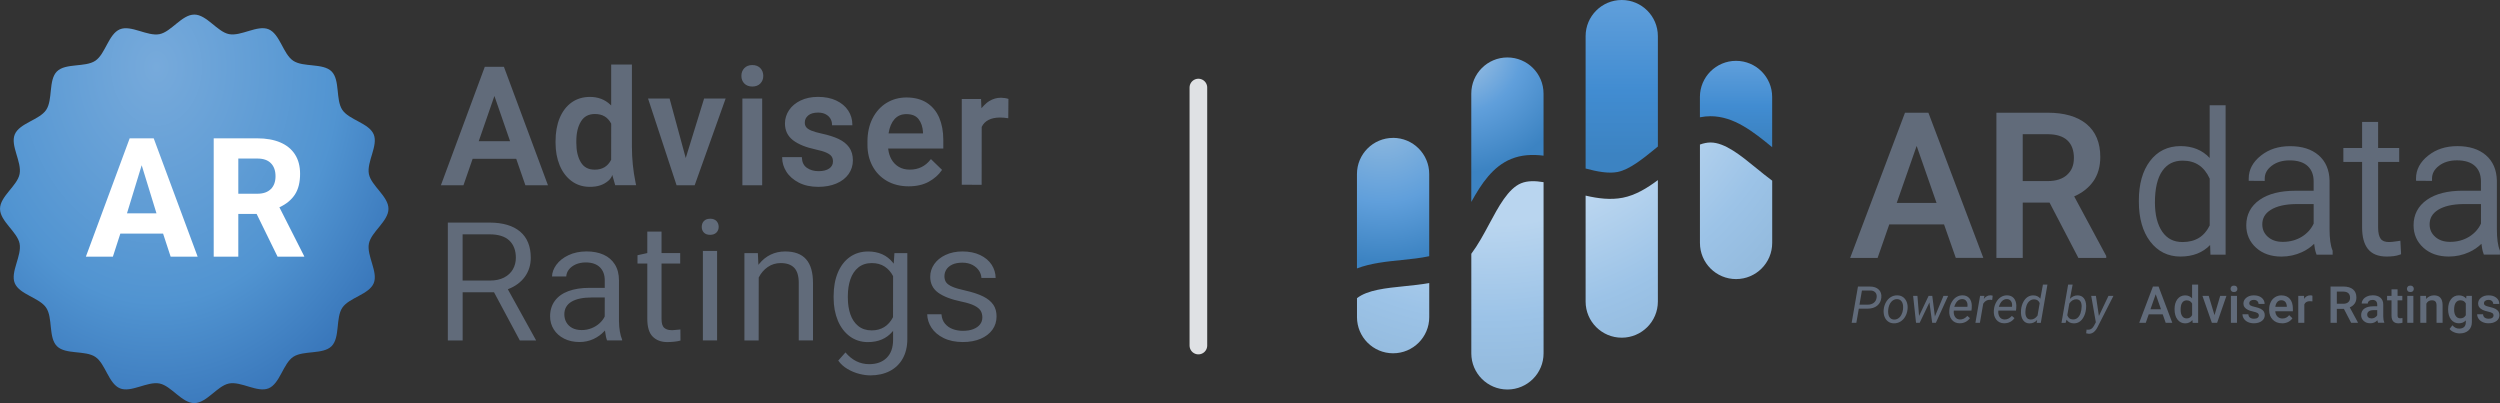 <?xml version="1.0" encoding="UTF-8"?>
<svg xmlns="http://www.w3.org/2000/svg" xmlns:xlink="http://www.w3.org/1999/xlink" id="Layer_2" viewBox="0 0 849.75 137">
  <rect x="0" y="0" width="849.75" height="137" fill="#333333" stroke="none"/>
  <defs>
    <style>.cls-1{fill:none;stroke:#dfe1e4;stroke-linecap:round;stroke-miterlimit:10;stroke-width:6px;}.cls-2{fill:url(#linear-gradient);}.cls-3{fill:#fff;}.cls-4{fill:#616b7a;}.cls-5{fill:url(#radial-gradient-3);}.cls-6{fill:url(#radial-gradient-4);}.cls-7{fill:url(#radial-gradient-2);}.cls-8{fill:url(#linear-gradient-2);}.cls-9{fill:url(#radial-gradient);}</style>
    <radialGradient id="radial-gradient" cx="217.59" cy="-198.98" fx="217.59" fy="-198.98" r="137.26" gradientTransform="translate(238.12 -196.13) rotate(-180) scale(.85 1.1)" gradientUnits="userSpaceOnUse">
      <stop offset="0" stop-color="#77aadb"></stop>
      <stop offset=".53" stop-color="#5194d1"></stop>
      <stop offset=".9" stop-color="#316db3"></stop>
    </radialGradient>
    <radialGradient id="radial-gradient-2" cx="469.93" cy="39.63" fx="469.93" fy="39.63" r="49.36" gradientUnits="userSpaceOnUse">
      <stop offset="0" stop-color="#95bcde"></stop>
      <stop offset=".59" stop-color="#609fdb"></stop>
      <stop offset="1" stop-color="#3c83c2"></stop>
    </radialGradient>
    <radialGradient id="radial-gradient-3" cx="495.02" cy="16.06" fx="495.02" fy="16.06" r="42.88" gradientUnits="userSpaceOnUse">
      <stop offset=".09" stop-color="#a0c2e2"></stop>
      <stop offset=".53" stop-color="#609fdb"></stop>
      <stop offset="1" stop-color="#3c83c2"></stop>
    </radialGradient>
    <linearGradient id="linear-gradient" x1="551.23" y1="58.67" x2="551.23" y2="0" gradientUnits="userSpaceOnUse">
      <stop offset=".1" stop-color="#3c83c2"></stop>
      <stop offset=".47" stop-color="#418cd1"></stop>
      <stop offset="1" stop-color="#609fdb"></stop>
    </linearGradient>
    <radialGradient id="radial-gradient-4" cx="516.04" cy=".5" fx="516.04" fy=".5" r="126.43" gradientTransform="translate(-9)" gradientUnits="userSpaceOnUse">
      <stop offset=".6" stop-color="#b9d5ef"></stop>
      <stop offset=".85" stop-color="#9cc3e7"></stop>
      <stop offset="1" stop-color="#94bbde"></stop>
    </radialGradient>
    <linearGradient id="linear-gradient-2" x1="590.08" y1="50.03" x2="590.08" y2="20.68" xlink:href="#linear-gradient"></linearGradient>
  </defs>
  <g id="Layer_1-2">
    <g>
      <g>
        <path class="cls-4" d="m164.78,22.71l-14.92,40.26h7.67l3.12-9h14.81l3.12,9h7.67l-14.97-40.26h-6.52Zm-2.06,25.29l5.33-15.38,5.33,15.38h-10.67Zm52.07,1.91v-27.97h-7.05v13.92l-.29-.28c-1.83-1.75-4.17-2.64-6.94-2.64-2.38,0-4.47.64-6.23,1.89-1.75,1.25-3.11,3.04-4.05,5.3-.93,2.25-1.4,4.9-1.4,7.85v.57c0,2.83.48,5.41,1.41,7.66.94,2.26,2.31,4.06,4.06,5.35,1.75,1.29,3.82,1.95,6.15,1.95,2.58,0,4.55-.57,6.33-2.07.55-.46,1.15-1.27,1.33-1.97l1,3.49h7.1l-.22-1.08c-.8-3.94-1.2-7.96-1.2-11.98Zm-7.07,4.43c-1.17,2.24-2.99,3.33-5.57,3.33-2.15,0-3.69-.81-4.71-2.49-1.03-1.68-1.55-3.91-1.55-6.63v-.57c0-2.74.53-4.99,1.58-6.7,1.04-1.7,2.59-2.53,4.74-2.53,2.56,0,4.37,1.06,5.52,3.25l.02.08-.02,12.25Zm107.32-19.4c-1.87-1.2-4.2-1.81-6.93-1.81-2.5,0-4.79.63-6.79,1.86-2,1.23-3.6,3.01-4.75,5.27-1.14,2.26-1.72,4.91-1.72,7.89v1.09c0,2.64.57,5.06,1.7,7.18,1.13,2.13,2.77,3.83,4.88,5.06,2.11,1.22,4.61,1.85,7.43,1.85,2.66,0,4.96-.53,6.84-1.56,1.88-1.04,3.36-2.35,4.42-3.91l.08-.12-3.78-3.67-.12.15c-1.77,2.29-4.14,3.44-7.05,3.44-1.42,0-2.67-.31-3.73-.93-1.06-.62-1.91-1.49-2.53-2.6-.57-1.01-.93-2.18-1.08-3.46l-.02-.19h18.74v-2.96c0-2.83-.47-5.35-1.38-7.5-.92-2.16-2.34-3.86-4.2-5.07Zm-1.3,10.4h-11.71l.03-.2c.32-1.95.98-3.5,1.95-4.6,1.04-1.18,2.37-1.75,4.07-1.75,1.91,0,3.28.57,4.17,1.73.89,1.16,1.39,2.67,1.48,4.48v.33Zm-28.7,1.89c-1.54-.72-3.49-1.34-5.82-1.84-1.48-.32-2.65-.66-3.48-1.01-.81-.35-1.39-.73-1.71-1.16-.32-.42-.48-.92-.48-1.54,0-.98.38-1.77,1.15-2.43.77-.65,1.9-.98,3.35-.98,1.02,0,1.9.19,2.61.57.71.38,1.25.89,1.61,1.51.36.63.54,1.32.54,2.05v.17h6.91v-.17c0-1.79-.48-3.42-1.43-4.85-.95-1.43-2.32-2.57-4.07-3.39-1.75-.82-3.83-1.23-6.18-1.23-2.21,0-4.2.41-5.89,1.22-1.7.81-3.03,1.92-3.95,3.29-.92,1.38-1.39,2.9-1.39,4.53,0,2.38.92,4.3,2.73,5.69,1.79,1.37,4.36,2.43,7.65,3.13,1.62.34,2.88.71,3.75,1.12.86.4,1.44.83,1.74,1.29.3.46.45,1,.45,1.66,0,1.01-.41,1.8-1.26,2.4-.86.61-2.08.92-3.64.92s-2.87-.38-3.96-1.13c-1.08-.75-1.64-1.88-1.71-3.47v-.17h-6.7v.17c0,1.68.49,3.3,1.45,4.81.96,1.51,2.39,2.75,4.24,3.7,1.85.94,4.06,1.42,6.57,1.42,2.32,0,4.39-.38,6.16-1.13,1.78-.75,3.18-1.83,4.15-3.2.98-1.37,1.47-2.95,1.47-4.68s-.43-3.24-1.27-4.41c-.84-1.17-2.05-2.13-3.6-2.86Zm57.62-13.65c-.25-.09-.61-.18-1.11-.25-.49-.07-.93-.11-1.32-.11-1.47,0-2.74.39-3.98,1.14-1.15.65-2.66,2.42-2.66,2.42l-.13-3.13h-6.55v29.13l6.75.04.02-19.68c1-2.12,3.22-3.19,6.17-3.19.87,0,1.77.07,2.66.21l.2.03.06-6.57-.11-.04Zm-109.58,20.12l-5.49-20.22h-7.32l9.7,29.49h6.15l10.53-29.49h-7.32l-6.24,20.22Zm25.35-30.55c-.67-.69-1.58-1.04-2.71-1.04s-2.05.35-2.71,1.04c-.67.69-1.01,1.58-1.01,2.64s.34,1.94,1.01,2.61c.67.67,1.58,1.01,2.71,1.01s2.05-.34,2.71-1.02c.67-.68,1.01-1.56,1.01-2.6s-.34-1.95-1.01-2.64h0Zm-6.09,39.82h6.73v-29.49h-6.73v29.49Z"></path>
        <path class="cls-4" d="m337.6,103.55c-.75-1.1-1.91-2.04-3.44-2.8-1.55-.77-3.6-1.44-6.1-2.01-1.87-.41-3.33-.83-4.32-1.26-1.02-.44-1.73-.94-2.13-1.49-.4-.56-.6-1.26-.6-2.09s.22-1.57.65-2.27c.43-.7,1.12-1.28,2.03-1.71.91-.43,2.06-.64,3.44-.64,1.3,0,2.45.26,3.43.78.98.52,1.73,1.2,2.25,2.02.48.77.74,1.57.77,2.39h4.84c-.03-1.63-.48-3.13-1.34-4.46-.89-1.38-2.21-2.49-3.91-3.31-1.71-.82-3.74-1.23-6.03-1.23-2.15,0-4.08.4-5.74,1.18-1.66.78-2.96,1.83-3.86,3.13-.9,1.3-1.36,2.74-1.36,4.29,0,2.28.9,4.09,2.66,5.38,1.79,1.31,4.49,2.35,8.03,3.08,1.89.39,3.37.85,4.38,1.38,1.03.53,1.73,1.13,2.1,1.76.37.64.55,1.39.55,2.25s-.26,1.66-.79,2.34c-.52.68-1.29,1.22-2.28,1.61-.99.39-2.18.58-3.55.58-1.18,0-2.32-.19-3.38-.57-1.07-.38-1.98-1.01-2.7-1.87-.7-.83-1.1-1.91-1.2-3.2h-4.84c.03,1.6.51,3.12,1.41,4.53.94,1.46,2.34,2.66,4.16,3.56,1.83.9,4.03,1.36,6.54,1.36,2.28,0,4.31-.37,6.04-1.11,1.72-.73,3.07-1.77,4.01-3.08.94-1.3,1.41-2.83,1.41-4.52,0-1.57-.38-2.92-1.12-4.01Zm-127.21,5.79v-14c0-2.14-.47-3.97-1.39-5.45-.92-1.47-2.22-2.59-3.85-3.32-1.65-.74-3.59-1.11-5.77-1.11-2.29,0-4.36.43-6.14,1.27-1.78.84-3.18,1.95-4.15,3.29-.93,1.28-1.42,2.61-1.46,3.96h4.84c.04-.82.32-1.59.85-2.3.56-.75,1.36-1.36,2.36-1.81,1-.44,2.14-.67,3.4-.67,2.07,0,3.69.54,4.8,1.62,1.11,1.08,1.68,2.57,1.68,4.45v2.57h-5.23c-2.73,0-5.12.37-7.12,1.11-1.99.73-3.54,1.84-4.61,3.29-1.07,1.44-1.62,3.23-1.62,5.31,0,1.61.42,3.09,1.24,4.4.82,1.32,2,2.37,3.51,3.14,1.51.77,3.27,1.16,5.24,1.16,1.71,0,3.29-.34,4.72-1,1.43-.66,2.66-1.55,3.68-2.64l.26-.28.05.38c.16,1.28.38,2.28.66,2.98h5.12v-.23c-.33-.78-.59-1.74-.78-2.85-.19-1.12-.28-2.23-.28-3.29Zm-4.85-1.75c-.4.81-.98,1.58-1.73,2.27-.75.7-1.66,1.26-2.71,1.69-1.04.42-2.18.64-3.39.64s-2.32-.24-3.19-.7c-.88-.47-1.55-1.11-2.01-1.92-.46-.8-.69-1.72-.69-2.73,0-1.89.82-3.34,2.45-4.3,1.6-.95,3.92-1.43,6.89-1.43h4.4l-.02,6.48Zm98.25-17.96l-.29-.36c-2.01-2.52-4.85-3.79-8.44-3.79-2.36,0-4.44.63-6.2,1.88-1.76,1.25-3.13,3.04-4.08,5.31-.95,2.28-1.43,4.96-1.43,7.96v.58c0,2.89.49,5.5,1.44,7.78.95,2.26,2.33,4.07,4.08,5.35,1.75,1.28,3.81,1.94,6.13,1.94,3.48,0,6.26-1.17,8.25-3.46l.31-.36v3.06c0,2.63-.73,4.68-2.18,6.11-1.44,1.43-3.44,2.15-5.94,2.15-3.13,0-5.84-1.34-8.06-3.99l-2.46,2.77c.8,1.14,1.85,2.09,3.1,2.83,1.3.77,2.65,1.33,4.02,1.68,1.37.35,2.64.52,3.79.52,2.48,0,4.69-.49,6.57-1.45,1.88-.96,3.36-2.38,4.41-4.22,1.05-1.84,1.59-4.08,1.59-6.65v-29.23h-4.38l-.24,3.6Zm-.24,18.16c-1.54,2.99-3.99,4.51-7.27,4.51-1.81,0-3.34-.5-4.56-1.48-1.21-.98-2.11-2.32-2.68-3.98-.57-1.65-.86-3.54-.86-5.63v-.58c0-2.08.29-3.99.86-5.67.57-1.69,1.48-3.05,2.69-4.04,1.22-.99,2.77-1.5,4.6-1.5,1.69,0,3.16.4,4.35,1.18,1.19.78,2.15,1.86,2.86,3.22l.02.08-.02,13.88Zm-130.75-9.55c2.38-.93,4.27-2.33,5.6-4.17,1.33-1.84,2.01-4.01,2.01-6.46,0-3.85-1.21-6.84-3.6-8.87-2.4-2.04-5.9-3.08-10.41-3.08h-14.18v40.07h5.03v-16.38h10.67l.05.09,8.72,16.29h5.49v-.11l-9.57-17.3.19-.07Zm-6.27-2.88h-9.29v-15.71h9.15c3,0,5.26.71,6.73,2.1,1.47,1.4,2.22,3.37,2.22,5.85,0,1.45-.34,2.78-1.01,3.95-.67,1.17-1.68,2.11-3,2.79-1.32.68-2.93,1.02-4.8,1.02Zm100.35-9.89c-1.8,0-3.46.37-4.95,1.09-1.49.72-2.78,1.76-3.85,3.09l-.3.37-.18-3.99h-4.57v29.69h4.84l.02-21.39c.75-1.48,1.78-2.68,3.07-3.57,1.29-.89,2.77-1.34,4.39-1.34,2.04,0,3.59.54,4.61,1.61,1.02,1.07,1.54,2.79,1.54,5.12v19.56h4.84v-19.51c0-7.22-3.09-10.73-9.46-10.73Zm-25.51-11.12c-.91,0-1.62.26-2.11.78-.49.52-.74,1.19-.74,1.99s.25,1.44.74,1.94c.49.51,1.2.76,2.11.76s1.63-.26,2.14-.77c.51-.51.77-1.16.77-1.94s-.26-1.47-.77-1.99c-.51-.52-1.23-.78-2.14-.78Zm-2.46,41.36h4.83v-30.42h-4.83v30.42Zm-9.27-3.57c-1.72.24-2.98.03-3.83-.68-.64-.53-.95-1.52-.95-3.01v-18.87h6.34v-3.56h-6.34v-7.3h-4.84v7.3l-3.33.73v2.83h3.33v18.84c0,2.77.62,4.79,1.85,6.01,1.23,1.22,2.88,1.84,4.91,1.84,1.39,0,3.39-.17,4.52-.51l-.03-3.78c-.25.06-1.28.11-1.64.16Z"></path>
      </g>
      <g>
        <path class="cls-9" d="m66.02,4.96c-4.22,0-7.82,5.87-11.81,6.65-4.12.81-9.68-3.21-13.46-1.65-3.85,1.6-4.92,8.39-8.35,10.69-3.45,2.31-10.14.72-13.06,3.64-2.92,2.93-1.33,9.61-3.64,13.06-2.29,3.43-9.09,4.5-10.68,8.35-1.57,3.78,2.45,9.34,1.64,13.46-.78,4-6.65,7.58-6.65,11.81s5.87,7.82,6.65,11.82c.82,4.12-3.21,9.67-1.64,13.46,1.59,3.85,8.39,4.92,10.68,8.35,2.31,3.45.72,10.14,3.65,13.06,2.92,2.93,9.61,1.34,13.06,3.65,3.42,2.29,4.5,9.08,8.35,10.68,3.78,1.57,9.34-2.45,13.46-1.64,3.99.78,7.59,6.66,11.81,6.66s7.82-5.87,11.81-6.66c4.12-.81,9.67,3.21,13.46,1.64,3.85-1.6,4.93-8.39,8.35-10.68,3.45-2.31,10.14-.72,13.06-3.65,2.92-2.93,1.33-9.61,3.64-13.06,2.29-3.43,9.09-4.5,10.68-8.35,1.57-3.79-2.46-9.35-1.64-13.46.79-3.99,6.65-7.59,6.65-11.82s-5.86-7.81-6.65-11.81c-.81-4.12,3.21-9.67,1.64-13.46-1.59-3.86-8.39-4.93-10.68-8.36-2.31-3.44-.72-10.13-3.64-13.06-2.93-2.92-9.61-1.33-13.06-3.64-3.43-2.29-4.5-9.09-8.35-10.69-3.79-1.57-9.34,2.45-13.46,1.65-3.99-.79-7.59-6.65-11.81-6.65Z"></path>
        <path class="cls-3" d="m44.08,47.01l-14.89,40.23h9.18s2.54-7.85,2.54-7.85h14.52s2.57,7.85,2.57,7.85h9.18s-14.94-40.23-14.94-40.23h-8.15Zm-.92,25.51l5-16.36,5.03,16.36h-10.03Zm51.8-2.06l.21-.1c2.21-1.04,3.92-2.47,5.08-4.25,1.16-1.78,1.75-4.14,1.75-7.03,0-2.59-.58-4.81-1.74-6.59-1.15-1.79-2.83-3.16-4.99-4.08-2.17-.92-4.79-1.39-7.78-1.39h-14.85s0,40.23,0,40.23h8.36s0-14.53,0-14.53h6.23s7.12,14.53,7.12,14.53h9.06s0-.14,0-.14l-8.44-16.65Zm-2.9-6.2c-1.05,1.05-2.58,1.59-4.56,1.59h-6.5s0-11.96,0-11.96h6.5c2,0,3.54.53,4.58,1.59,1.04,1.05,1.57,2.54,1.57,4.42,0,1.84-.53,3.31-1.58,4.37Z"></path>
      </g>
    </g>
    <g>
      <path class="cls-7" d="m473.51,46.87c-6.78,0-12.28,5.5-12.28,12.28v32.09c4.64-1.78,9.98-2.33,15.21-2.86,3.21-.32,6.46-.67,9.35-1.3v-27.94c0-6.78-5.5-12.28-12.28-12.28Z"></path>
      <path class="cls-5" d="m512.37,19.53c-6.78,0-12.28,5.5-12.28,12.28v36.83c3.41-6.16,7.26-12,13.51-14.59,3.52-1.45,7.24-1.62,11.05-1.14v-21.1c0-6.78-5.5-12.28-12.28-12.28Z"></path>
      <path class="cls-2" d="m549.84,58.45c4.09-.81,8.71-4.59,13.18-8.24.16-.13.32-.26.49-.4V12.28c0-6.78-5.5-12.28-12.28-12.28s-12.28,5.5-12.28,12.28v45c3.99,1.07,7.82,1.78,10.89,1.17Z"></path>
      <path class="cls-6" d="m461.24,101.34v6.46c0,6.78,5.5,12.28,12.28,12.28s12.28-5.5,12.28-12.28v-11.59c-2.77.49-5.63.78-8.45,1.07-6.19.63-12.58,1.27-16.11,4.07Zm55.78-39.05c-4.4,1.83-7.67,7.94-10.83,13.84-1.87,3.5-3.79,7.04-6.09,10.13v33.85c0,6.78,5.5,12.28,12.28,12.28s12.28-5.5,12.28-12.28v-58.19c-2.9-.49-5.51-.51-7.63.37Zm21.93,4.2v36.01c0,6.78,5.5,12.28,12.28,12.28s12.28-5.5,12.28-12.28v-41.28c-3.74,2.79-7.66,5.15-11.94,5.99-4.09.8-8.35.28-12.61-.72Zm57.98-9.37c-5.23-4.27-10.63-8.69-15.52-8.69-1.17,0-2.37.26-3.6.7v33.45c0,6.78,5.5,12.28,12.28,12.28s12.28-5.5,12.28-12.28v-21.17c-1.85-1.36-3.65-2.84-5.44-4.29Z"></path>
      <path class="cls-8" d="m581.4,39.5c7.99,0,14.59,5.32,20.96,10.53v-17.07c0-6.78-5.5-12.28-12.28-12.28s-12.28,5.5-12.28,12.28v6.91c1.17-.23,2.36-.37,3.6-.37Z"></path>
    </g>
    <line class="cls-1" x1="407.33" y1="29.76" x2="407.33" y2="117.45"></line>
    <path class="cls-4" d="m705.01,66.75c2.74-1.19,4.91-2.9,6.47-5.07,1.6-2.24,2.41-5.05,2.41-8.35,0-4.84-1.58-8.6-4.68-11.17-3.1-2.56-7.54-3.85-13.21-3.85h-17.42v49.36h8.95v-18.81h9.11l9.74,18.69.06.12h9.47v-.66l-10.89-20.25Zm-2.42-7.31c-1.56,1.4-3.77,2.11-6.57,2.11h-8.5v-15.93h8.73c2.88.04,5.07.77,6.51,2.15,1.44,1.38,2.16,3.37,2.16,5.91s-.79,4.37-2.34,5.76m-47.13-21.13h-7.94l-18.64,49.36h9.33l3.96-11.39h18.62l3.94,11.23.05.15h9.36l-18.62-49.21-.06-.15Zm-10.75,30.66l6.77-19.37,6.76,19.37h-13.53Z"></path>
    <path class="cls-4" d="m751.08,53.7c-2.5-2.68-5.82-4.04-9.9-4.04-4.37,0-7.87,1.72-10.42,5.11-2.5,3.32-3.76,7.81-3.76,13.34v.45c0,5.62,1.29,10.16,3.83,13.5,2.59,3.41,6.05,5.14,10.29,5.14s7.58-1.32,10.1-3.92l.11,3.28h5.15v-50.79h-5.41v17.94Zm0,22.94c-1.87,3.79-4.9,5.63-9.26,5.63-2.97,0-5.21-1.14-6.84-3.48-1.67-2.4-2.52-5.77-2.52-10,0-4.74.86-8.35,2.54-10.73,1.65-2.33,3.9-3.46,6.88-3.46,4.32,0,7.33,2.01,9.2,6.13v15.92Zm63.95,5.32c-1.39.21-2.39.31-2.99.31-1.37,0-2.3-.36-2.83-1.09-.59-.8-.89-2.08-.89-3.82v-22.32h7.17v-4.73h-7.17v-8.87h-5.44v8.87h-6.37v4.73h6.37v22.33c0,3.14.66,5.57,1.96,7.23,1.35,1.72,3.49,2.6,6.36,2.6,1.84,0,3.27-.19,4.37-.59l.56-.2-.24-4.58-.87.13Zm-23.21-4.11v-16.41c-.07-3.68-1.32-6.6-3.72-8.67-2.37-2.05-5.62-3.09-9.67-3.09s-7.25,1.08-9.94,3.2c-2.75,2.17-4.15,4.79-4.15,7.78v.79l5.44.04v-.8c0-1.68.76-3.08,2.32-4.3,1.6-1.25,3.67-1.88,6.14-1.88,2.7,0,4.77.65,6.13,1.92,1.37,1.27,2.04,3,2.04,5.26v3.14h-6.15c-5.16,0-9.27,1.04-12.2,3.09-3.02,2.11-4.55,5.03-4.55,8.66,0,3.06,1.13,5.63,3.35,7.64,2.2,1.99,5.1,2.99,8.62,2.99,2.43,0,4.77-.5,6.94-1.5,1.58-.72,2.97-1.67,4.16-2.84.14,1.31.35,2.35.64,3.16l.19.53h5.46v-1.34l-.06-.15c-.66-1.56-.99-3.99-.99-7.22m-5.41-1.84c-.85,1.84-2.21,3.34-4.02,4.46-1.88,1.15-4.05,1.74-6.45,1.74-2.12,0-3.79-.56-5.09-1.72-1.27-1.13-1.89-2.52-1.89-4.24,0-2.09.94-3.7,2.86-4.91,2.02-1.27,4.9-1.93,8.54-1.98h6.06v6.65Zm63.27,9.05c-.66-1.56-.99-3.99-.99-7.22v-16.41c-.07-3.68-1.32-6.6-3.72-8.67-2.37-2.05-5.62-3.09-9.67-3.09s-7.25,1.08-9.94,3.2c-2.75,2.17-4.15,4.79-4.15,7.78v.79l5.44.04v-.8c0-1.68.76-3.08,2.32-4.3,1.6-1.25,3.67-1.88,6.14-1.88,2.7,0,4.77.65,6.13,1.92,1.37,1.27,2.04,3,2.04,5.26v3.14h-6.15c-5.16,0-9.27,1.04-12.2,3.09-3.02,2.11-4.55,5.03-4.55,8.66,0,3.06,1.13,5.63,3.35,7.64,2.2,1.99,5.1,2.99,8.62,2.99,2.43,0,4.77-.5,6.94-1.5,1.58-.72,2.97-1.67,4.16-2.84.14,1.31.35,2.35.64,3.16l.19.53h5.46v-1.34l-.06-.15Zm-6.4-9.05c-.85,1.84-2.21,3.34-4.02,4.46-1.88,1.15-4.05,1.74-6.45,1.74-2.12,0-3.79-.56-5.09-1.72-1.27-1.13-1.89-2.52-1.89-4.24,0-2.09.94-3.7,2.86-4.91,2.02-1.27,4.9-1.93,8.54-1.98h6.06v6.65Z"></path>
    <path class="cls-4" d="m631.81,104.9l-.84,4.83h-1.59l2.14-12.33h4.12c1.27,0,2.25.35,2.94,1.02.69.67.99,1.57.89,2.69-.1,1.18-.57,2.11-1.41,2.79-.84.68-1.94,1.02-3.32,1.02h-2.93Zm.23-1.34h2.74c.86,0,1.57-.21,2.12-.64.55-.43.88-1.04.97-1.81.09-.69-.05-1.26-.43-1.69-.38-.43-.93-.66-1.65-.68h-2.92s-.84,4.83-.84,4.83Z"></path>
    <path class="cls-4" d="m644.92,100.39c.77.01,1.43.22,1.97.63.55.41.95.97,1.22,1.68.26.71.35,1.49.27,2.34l-.02.19c-.11.89-.37,1.7-.8,2.42-.42.72-.97,1.28-1.64,1.68-.67.4-1.41.59-2.21.57-.76-.01-1.42-.22-1.97-.63-.55-.41-.95-.96-1.21-1.66-.25-.7-.34-1.47-.27-2.31.08-.95.34-1.8.77-2.56.43-.76.98-1.34,1.66-1.76.67-.41,1.42-.61,2.23-.59m-3.12,4.91c-.04.36-.04.73,0,1.11.06.67.25,1.2.6,1.59.34.4.8.6,1.37.62.51.02.98-.11,1.41-.38.43-.27.79-.67,1.08-1.21.29-.54.48-1.14.57-1.8.04-.52.05-.96.02-1.31-.07-.68-.27-1.22-.62-1.62-.34-.4-.8-.6-1.37-.63-.79-.02-1.46.29-2.02.93-.55.64-.89,1.47-1.02,2.51l-.02.2Z"></path>
    <polygon class="cls-4" points="657.67 107.56 660.59 100.56 662.17 100.56 658 109.72 656.75 109.72 655.81 102.8 652.5 109.72 651.26 109.72 650.27 100.56 651.73 100.56 652.29 107.39 655.54 100.56 656.78 100.56 657.67 107.56"></polygon>
    <path class="cls-4" d="m666.06,109.89c-1.14-.02-2.03-.44-2.68-1.26-.64-.82-.91-1.87-.81-3.14l.04-.37c.1-.91.37-1.74.81-2.49.44-.75.98-1.32,1.62-1.7.64-.38,1.33-.56,2.07-.55.94.02,1.68.34,2.22.94.54.6.83,1.42.88,2.45.02.37,0,.73-.03,1.1l-.09.7h-5.99c-.1.83.04,1.54.41,2.12.38.58.94.88,1.68.91.9.02,1.74-.38,2.51-1.22l.88.75c-.39.55-.88.99-1.49,1.3-.61.31-1.28.46-2.03.45m.97-8.22c-.63-.02-1.19.2-1.66.64-.47.45-.85,1.11-1.12,1.99h4.45s.03-.13.03-.13c.09-.71-.02-1.3-.34-1.77-.32-.47-.78-.72-1.37-.73"></path>
    <path class="cls-4" d="m677.14,101.96l-.72-.08c-.98,0-1.75.44-2.32,1.33l-1.13,6.51h-1.53l1.59-9.16h1.48s-.23,1.06-.23,1.06c.65-.85,1.42-1.27,2.3-1.24.19,0,.43.04.73.13l-.17,1.46Z"></path>
    <path class="cls-4" d="m681.2,109.89c-1.14-.02-2.03-.44-2.68-1.26-.64-.82-.91-1.87-.81-3.14l.04-.37c.1-.91.37-1.74.81-2.49.44-.75.98-1.32,1.62-1.7.64-.38,1.33-.56,2.07-.55.94.02,1.68.34,2.22.94.53.6.83,1.42.88,2.45.02.37,0,.73-.03,1.1l-.09.7h-5.99c-.1.83.04,1.54.41,2.12.38.58.94.88,1.68.91.9.02,1.74-.38,2.51-1.22l.88.75c-.38.55-.88.99-1.48,1.3-.61.31-1.28.46-2.03.45m.97-8.22c-.63-.02-1.18.2-1.65.64-.47.45-.85,1.11-1.12,1.99h4.45s.03-.13.03-.13c.09-.71-.02-1.3-.34-1.77-.32-.47-.77-.72-1.37-.73"></path>
    <path class="cls-4" d="m686.97,105.13c.11-.93.37-1.77.77-2.52.4-.75.9-1.31,1.48-1.68.59-.37,1.23-.55,1.94-.53,1.02.02,1.81.4,2.35,1.12l.88-4.78h1.53l-2.25,13.01h-1.4l.16-.98c-.72.79-1.62,1.17-2.68,1.15-.85-.02-1.52-.36-2.02-.99-.5-.64-.77-1.5-.81-2.58-.02-.33,0-.73.04-1.19m1.47.88c-.02.81.13,1.43.43,1.88.3.44.75.67,1.34.68.89.04,1.67-.41,2.36-1.34l.73-4.23c-.34-.83-.95-1.26-1.84-1.28-.6-.02-1.14.16-1.6.54-.46.38-.81.91-1.05,1.6-.24.69-.36,1.4-.37,2.14"></path>
    <path class="cls-4" d="m709.01,105.19c-.11.94-.37,1.78-.77,2.53-.4.75-.89,1.31-1.46,1.67-.57.36-1.2.53-1.9.52-1.11-.02-1.93-.44-2.46-1.24l-.31,1.07h-1.41l2.26-13.01h1.53l-.92,4.86c.73-.81,1.63-1.21,2.68-1.19.88.02,1.57.35,2.06.97.49.63.75,1.49.78,2.59,0,.36-.01.71-.05,1.05l-.02.18Zm-1.46-.88c.02-.82-.12-1.45-.42-1.89-.29-.44-.74-.67-1.35-.69-.96-.02-1.76.46-2.42,1.44l-.69,3.98c.34.93.97,1.41,1.91,1.43.6.02,1.12-.16,1.57-.53.45-.38.79-.91,1.02-1.59.23-.68.35-1.4.37-2.15"></path>
    <path class="cls-4" d="m713.41,107.41l3.26-6.85h1.69l-5.44,10.69c-.76,1.48-1.73,2.22-2.91,2.2-.21,0-.51-.06-.92-.15l.14-1.27.4.04c.48.02.9-.09,1.26-.33.35-.24.67-.63.94-1.16l.55-1.05-1.58-8.97h1.6l1.02,6.85Z"></path>
    <path class="cls-4" d="m735.12,106.85h-4.77l-1,2.87h-2.23l4.66-12.33h1.92l4.66,12.33h-2.24l-1.01-2.87Zm-4.17-1.73h3.57l-1.79-5.11-1.79,5.11Z"></path>
    <path class="cls-4" d="m739.13,105.08c0-1.41.33-2.54.98-3.4.66-.85,1.53-1.28,2.63-1.28.97,0,1.76.34,2.35,1.02v-4.69h2.06v13.01h-1.86l-.1-.95c-.62.75-1.44,1.12-2.46,1.12s-1.94-.43-2.6-1.3c-.67-.86-1-2.04-1-3.52m2.06.18c0,.93.18,1.66.54,2.18.36.52.87.78,1.53.78.84,0,1.46-.38,1.84-1.13v-3.91c-.38-.73-.99-1.1-1.83-1.1-.66,0-1.18.26-1.54.79-.36.53-.54,1.32-.54,2.38"></path>
    <polygon class="cls-4" points="752.71 107.12 754.65 100.56 756.77 100.56 753.6 109.72 751.81 109.72 748.61 100.56 750.74 100.56 752.71 107.12"></polygon>
    <path class="cls-4" d="m758.17,98.18c0-.32.1-.58.3-.79.2-.21.49-.31.86-.31s.66.1.86.31c.2.21.3.47.3.79s-.1.57-.3.77c-.2.21-.49.31-.86.31s-.66-.1-.86-.31c-.2-.21-.3-.46-.3-.77m2.18,11.54h-2.06v-9.16h2.06v9.16Z"></path>
    <path class="cls-4" d="m767.78,107.24c0-.37-.15-.65-.45-.84-.3-.19-.8-.36-1.5-.51-.7-.15-1.29-.33-1.75-.56-1.03-.5-1.54-1.22-1.54-2.16,0-.79.33-1.45,1-1.98.66-.53,1.51-.8,2.54-.8,1.09,0,1.98.27,2.65.81.67.54,1.01,1.24,1.01,2.11h-2.06c0-.4-.15-.72-.44-.99-.29-.26-.68-.39-1.17-.39-.45,0-.82.1-1.11.31-.28.21-.43.49-.43.84,0,.32.13.56.4.74.27.18.8.35,1.61.53.81.18,1.44.39,1.9.64.46.25.8.54,1.02.88.22.34.33.76.33,1.25,0,.82-.34,1.49-1.02,2-.68.51-1.58.77-2.68.77-.75,0-1.42-.14-2.01-.41-.59-.27-1.04-.64-1.37-1.12-.33-.47-.49-.98-.49-1.53h2c.03.49.21.86.55,1.12.34.26.79.39,1.35.39s.95-.1,1.24-.31c.28-.21.42-.48.42-.81"></path>
    <path class="cls-4" d="m775.68,109.89c-1.31,0-2.36-.41-3.17-1.23-.81-.82-1.22-1.92-1.22-3.28v-.25c0-.91.18-1.73.53-2.45.35-.72.85-1.28,1.49-1.68.64-.4,1.35-.6,2.13-.6,1.25,0,2.21.4,2.89,1.19.68.8,1.02,1.92,1.02,3.38v.83h-5.99c.06.76.32,1.36.76,1.8.44.44,1,.66,1.67.66.94,0,1.71-.38,2.3-1.14l1.11,1.06c-.37.55-.86.97-1.47,1.27-.61.3-1.3.45-2.06.45m-.25-7.85c-.56,0-1.02.2-1.37.59-.35.4-.57.95-.67,1.65h3.92v-.15c-.04-.69-.23-1.21-.55-1.56-.32-.35-.77-.53-1.34-.53"></path>
    <path class="cls-4" d="m785.99,102.44c-.27-.05-.55-.07-.84-.07-.94,0-1.58.36-1.91,1.08v6.27h-2.06v-9.16h1.96l.05,1.02c.5-.8,1.19-1.19,2.07-1.19.29,0,.54.04.73.12v1.93Z"></path>
    <path class="cls-4" d="m796.68,104.98h-2.39v4.74h-2.14v-12.33h4.34c1.42,0,2.52.32,3.29.96.77.64,1.16,1.56,1.16,2.77,0,.83-.2,1.52-.6,2.07-.4.56-.95.98-1.66,1.28l2.77,5.13v.11h-2.3l-2.47-4.74Zm-2.39-1.73h2.2c.72,0,1.29-.18,1.69-.55.41-.36.61-.86.61-1.49s-.19-1.17-.56-1.53c-.38-.36-.94-.55-1.68-.56h-2.26v4.13Z"></path>
    <path class="cls-4" d="m808.32,109.72c-.09-.17-.17-.46-.24-.86-.65.68-1.46,1.02-2.4,1.02s-1.67-.26-2.25-.79c-.58-.52-.87-1.17-.87-1.95,0-.98.36-1.73,1.09-2.25.72-.52,1.76-.78,3.11-.78h1.26v-.6c0-.47-.13-.85-.4-1.14-.27-.29-.67-.43-1.21-.43-.47,0-.85.12-1.15.35-.3.23-.45.53-.45.89h-2.06c0-.5.17-.97.5-1.41.33-.44.79-.78,1.36-1.03.57-.25,1.21-.37,1.92-.37,1.07,0,1.93.27,2.56.81.64.54.97,1.3.98,2.27v4.13c0,.82.12,1.48.35,1.97v.14h-2.1Zm-2.26-1.48c.41,0,.79-.1,1.15-.3.36-.2.63-.46.81-.8v-1.73h-1.11c-.76,0-1.34.13-1.72.4-.39.27-.58.64-.58,1.13,0,.4.13.71.39.94.26.23.62.35,1.06.35"></path>
    <path class="cls-4" d="m814.93,98.34v2.23h1.62v1.52h-1.62v5.11c0,.35.07.6.21.76.14.16.38.23.74.23.24,0,.48-.03.72-.08v1.59c-.47.13-.92.2-1.35.2-1.58,0-2.37-.87-2.37-2.62v-5.19h-1.51v-1.52h1.51v-2.23h2.06Z"></path>
    <path class="cls-4" d="m818.12,98.18c0-.32.1-.58.3-.79.2-.21.49-.31.86-.31s.66.1.87.31c.2.21.3.47.3.79s-.1.57-.3.77c-.2.21-.49.31-.87.31s-.66-.1-.86-.31c-.2-.21-.3-.46-.3-.77m2.18,11.54h-2.06v-9.16h2.06v9.16Z"></path>
    <path class="cls-4" d="m824.6,100.56l.06,1.06c.68-.82,1.57-1.23,2.67-1.23,1.91,0,2.88,1.09,2.91,3.28v6.05h-2.06v-5.94c0-.58-.13-1.01-.38-1.29-.25-.28-.66-.42-1.23-.42-.83,0-1.45.38-1.85,1.13v6.52h-2.06v-9.16h1.94Z"></path>
    <path class="cls-4" d="m832.12,105.08c0-1.42.33-2.56,1-3.41.67-.85,1.56-1.27,2.66-1.27,1.04,0,1.87.36,2.47,1.09l.09-.92h1.85v8.88c0,1.2-.37,2.15-1.12,2.84-.75.69-1.76,1.04-3.03,1.04-.67,0-1.33-.14-1.97-.42-.64-.28-1.13-.65-1.46-1.1l.97-1.24c.63.75,1.41,1.13,2.34,1.13.68,0,1.22-.19,1.62-.55.4-.37.59-.91.59-1.63v-.62c-.59.66-1.38.99-2.37.99-1.07,0-1.95-.43-2.63-1.28s-1.02-2.03-1.02-3.54m2.05.18c0,.92.19,1.64.56,2.17.38.53.9.79,1.56.79.83,0,1.45-.36,1.85-1.07v-4.03c-.39-.69-1-1.04-1.83-1.04-.68,0-1.2.27-1.58.8-.38.54-.56,1.33-.56,2.37"></path>
    <path class="cls-4" d="m847.55,107.24c0-.37-.15-.65-.45-.84-.3-.19-.8-.36-1.5-.51-.7-.15-1.28-.33-1.75-.56-1.03-.5-1.54-1.22-1.54-2.16,0-.79.33-1.45,1-1.98.67-.53,1.51-.8,2.54-.8,1.09,0,1.98.27,2.65.81.67.54,1.01,1.24,1.01,2.11h-2.06c0-.4-.15-.72-.44-.99-.29-.26-.68-.39-1.17-.39-.45,0-.82.1-1.11.31-.28.21-.43.49-.43.84,0,.32.13.56.4.74.27.18.8.35,1.61.53.81.18,1.44.39,1.9.64.46.25.8.54,1.02.88.22.34.33.76.33,1.25,0,.82-.34,1.49-1.02,2-.68.51-1.58.77-2.68.77-.75,0-1.42-.14-2.01-.41-.59-.27-1.04-.64-1.37-1.12-.33-.47-.49-.98-.49-1.53h2c.03.49.21.86.55,1.12.34.26.79.39,1.35.39s.96-.1,1.24-.31c.28-.21.42-.48.42-.81"></path>
  </g>
</svg>
